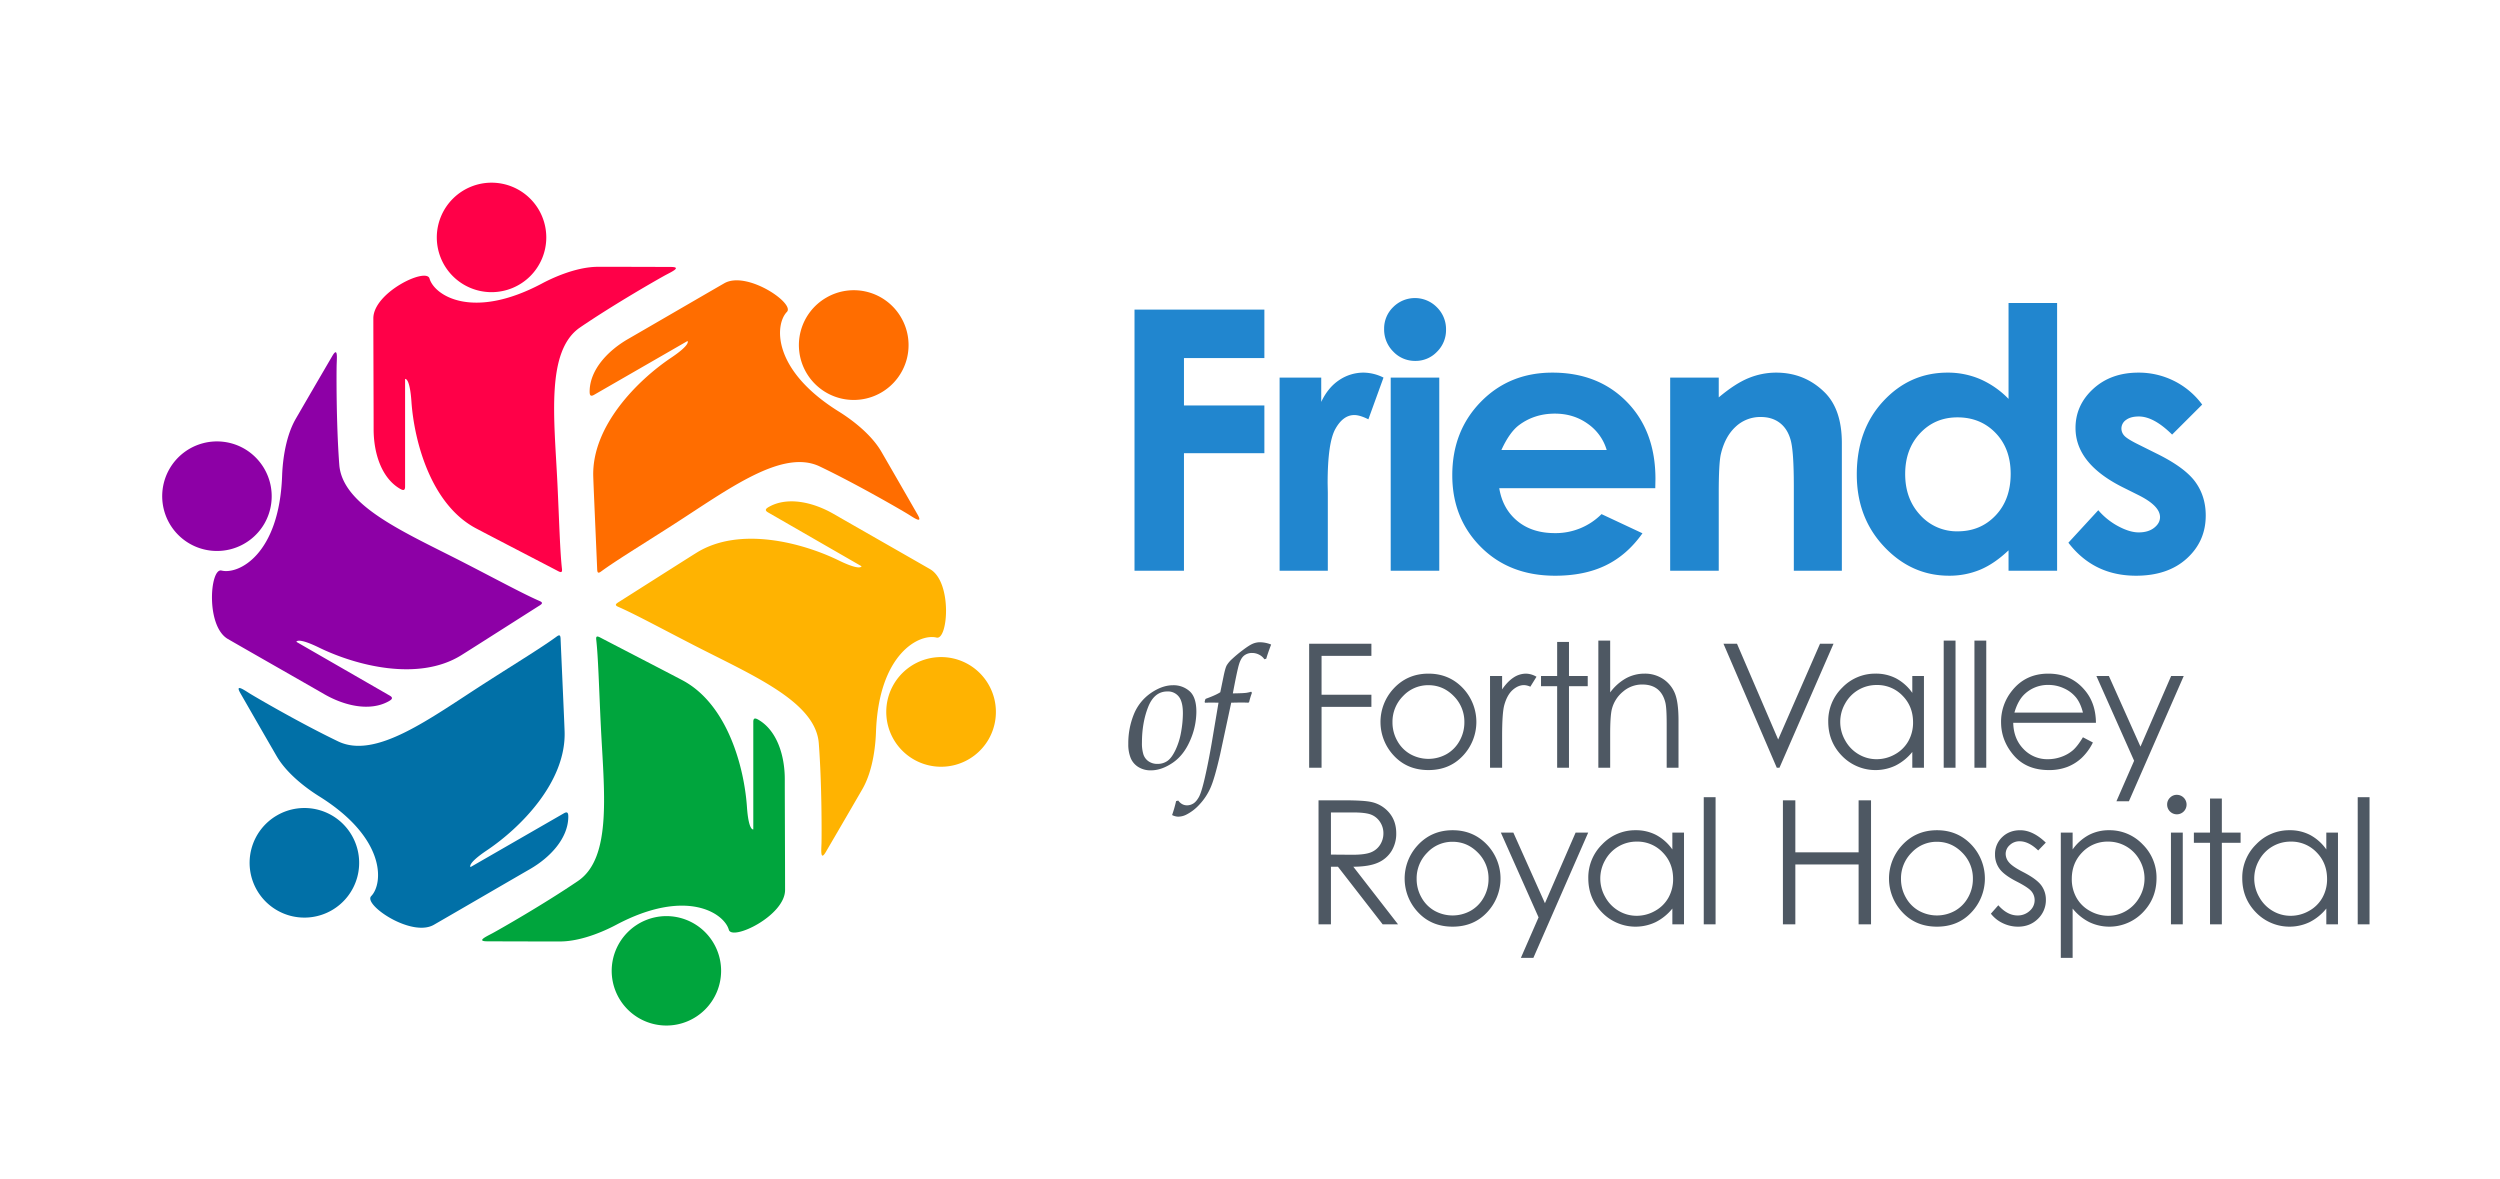 <?xml version="1.0" encoding="UTF-8" standalone="no"?> <!-- Created with Inkscape (http://www.inkscape.org/) --> <svg xmlns:dc="http://purl.org/dc/elements/1.1/" xmlns:cc="http://creativecommons.org/ns#" xmlns:rdf="http://www.w3.org/1999/02/22-rdf-syntax-ns#" xmlns:svg="http://www.w3.org/2000/svg" xmlns="http://www.w3.org/2000/svg" xmlns:sodipodi="http://sodipodi.sourceforge.net/DTD/sodipodi-0.dtd" xmlns:inkscape="http://www.inkscape.org/namespaces/inkscape" width="210mm" height="99mm" viewBox="0 0 210 99" id="svg8" inkscape:version="0.92.1 r15371" sodipodi:docname="logo-pinwheel.svg"> <defs id="defs2"> <style id="style3682"> .cls-1 { fill: #8d00a6; } .cls-1, .cls-2, .cls-3, .cls-4, .cls-5, .cls-6, .cls-7, .cls-8 { fill-rule: evenodd; } .cls-2 { fill: #0170a7; } .cls-3 { fill: #00a53d; } .cls-4 { fill: #ffb301; } .cls-5 { fill: #ff6d00; } .cls-6 { fill: #ff0048; } .cls-7 { fill: #4e5863; } .cls-8 { fill: #2186cf; } </style> </defs>  <g inkscape:label="Layer 1" inkscape:groupmode="layer" id="layer1" transform="translate(0,-198)"> <g id="g3708" transform="matrix(0.083,0,0,0.083,2.33,198.986)"> <path d="m 202.611,634.85 c 24.551,14.14 76.359,43.647 97.4,55.766 21.041,12.119 46.3,17.537 64.848,7.485 3.325,-1.8 5.685,-3.575 1.522,-5.973 L 271.89,637.707 c 0,0 0.669,-5.052 23.067,5.876 36.073,17.6 99.9,34.951 143.785,7.666 12.2,-7.585 81.427,-51.79 79.379,-50.377 2.007,-1.384 3.956,-2.732 0,-4.455 -16.652,-7.248 -42.256,-21.19 -76.936,-39.019 -59.339,-30.5 -122.7,-56.906 -125.884,-98.961 -3.184,-42.055 -2.863,-94.546 -2.656,-101.306 0.207,-6.76 1.376,-18.725 -4.469,-8.627 -1.608,2.779 -15.754,26.9 -36.887,63.417 -11.945,20.639 -13.551,49.166 -13.854,57.717 -2.829,79.9 -44.216,100.186 -61.35,95.9 -11.666,-2.912 -16.166,56.243 6.526,69.312 z M 239.538,518 A 55.437,55.437 0 1 1 219.293,442.308 55.606,55.606 0 0 1 239.538,518 Z" class="cls-1" data-name="Shape 1 copy 12" id="Shape_1_copy_12" inkscape:connector-curvature="0" style="fill:#8d00a6;fill-rule:evenodd"></path> <path d="m 411.03,924.049 c 24.551,-14.14 76.072,-44.143 97.114,-56.262 21.042,-12.119 38.376,-31.234 38.922,-52.281 0.1,-3.773 -0.261,-6.7 -4.424,-4.3 l -94.491,54.421 c 0,0 -4.051,-3.1 16.635,-16.99 33.316,-22.363 80.291,-68.828 78.547,-120.384 -0.485,-14.332 -4.247,-96.24 -4.045,-93.764 -0.2,-2.427 -0.394,-4.784 -3.869,-2.226 -14.619,10.762 -39.524,25.911 -72.342,46.957 -56.152,36.011 -110.752,77.545 -148.855,59.271 -38.103,-18.274 -83.512,-44.8 -89.277,-48.358 -5.765,-3.558 -15.568,-10.552 -9.723,-0.453 1.608,2.778 15.478,27.061 36.611,63.576 11.945,20.639 35.908,36.289 43.181,40.827 67.946,42.392 64.867,88.291 52.583,100.952 -8.363,8.618 40.741,42.083 63.433,29.014 z m -82.982,-90.328 a 55.437,55.437 0 1 1 -75.834,-20.357 55.32,55.32 0 0 1 75.834,20.357 z" class="cls-2" data-name="Shape 1 copy 11" id="Shape_1_copy_11" inkscape:connector-curvature="0" style="fill:#0170a7;fill-rule:evenodd"></path> <path d="m 766.455,888.8 c 0,-28.28 -0.287,-87.791 -0.287,-112.029 0,-24.238 -7.927,-48.771 -25.926,-59.771 -3.227,-1.971 -5.947,-3.123 -5.947,1.673 v 108.841 c 0,0 -4.72,1.948 -6.432,-22.866 -2.756,-39.963 -19.607,-103.778 -65.237,-128.049 -12.685,-6.747 -85.675,-44.451 -83.424,-43.388 -2.206,-1.042 -4.35,-2.052 -3.866,2.23 2.033,18.01 2.732,47.1 4.594,85.975 3.186,66.516 11.945,134.452 -22.971,158.233 -34.916,23.781 -80.649,49.751 -86.621,52.951 -5.972,3.2 -16.945,8.173 -5.255,8.173 3.216,0 31.232,0.159 73.5,0.159 23.89,0 49.458,-12.876 57.034,-16.89 70.776,-37.5 109.084,-11.894 113.933,5.049 3.3,11.531 56.905,-14.158 56.905,-40.291 z m -119.884,26.47 a 55.368,55.368 0 1 1 -55.582,55.368 55.475,55.475 0 0 1 55.582,-55.373 z" class="cls-3" data-name="Shape 1 copy 10" id="Shape_1_copy_10" inkscape:connector-curvature="0" style="fill:#00a53d;fill-rule:evenodd"></path> <path d="m 913.15,564.106 c -24.576,-14.154 -76.436,-43.693 -97.5,-55.824 -21.064,-12.131 -46.342,-17.569 -64.887,-7.54 -3.324,1.8 -5.684,3.567 -1.516,5.968 l 94.587,54.476 c 0,0 -0.665,5.048 -23.084,-5.894 -36.106,-17.624 -99.979,-35.022 -143.861,-7.794 -12.2,7.57 -81.419,51.684 -79.371,50.274 -2.007,1.382 -3.955,2.726 0.007,4.452 16.667,7.26 42.3,21.217 77.01,39.067 59.4,30.542 122.809,56.987 126.036,99.019 3.227,42.032 2.953,94.494 2.752,101.25 -0.201,6.756 -1.36,18.713 4.479,8.625 1.606,-2.775 15.736,-26.872 36.846,-63.345 11.931,-20.616 13.511,-49.124 13.807,-57.671 2.756,-79.846 44.144,-100.085 61.29,-95.79 11.672,2.921 16.12,-56.191 -6.595,-69.273 z m 59.34,172.142 a 55.494,55.494 0 1 1 -20.324,-75.667 55.6,55.6 0 0 1 20.324,75.667 z" class="cls-4" data-name="Shape 1 copy 7" id="Shape_1_copy_7" inkscape:connector-curvature="0" style="fill:#ffb301;fill-rule:evenodd"></path> <path d="m 704.883,274.836 c -24.576,14.154 -76.15,44.187 -97.213,56.319 -21.063,12.132 -38.424,31.25 -38.99,52.286 -0.1,3.77 0.255,6.694 4.423,4.294 l 94.587,-54.476 c 0,0 4.05,3.1 -16.659,17 -33.353,22.381 -80.393,68.861 -78.7,120.386 0.472,14.323 4.159,96.18 3.959,93.705 0.2,2.425 0.39,4.781 3.869,2.221 14.636,-10.769 39.567,-25.932 72.421,-47 56.213,-36.042 110.877,-77.6 148.981,-59.374 38.104,18.226 83.511,44.695 89.276,48.247 5.765,3.552 15.565,10.531 9.727,0.444 -1.606,-2.775 -15.46,-27.031 -36.57,-63.5 -11.931,-20.615 -35.891,-36.235 -43.163,-40.763 -67.94,-42.3 -64.817,-88.179 -52.515,-100.844 8.384,-8.628 -40.716,-42.028 -63.433,-28.945 z M 884,309.642 A 55.494,55.494 0 1 1 808.148,289.367 55.319,55.319 0 0 1 884,309.642 Z" class="cls-5" data-name="Shape 1 copy 6" id="Shape_1_copy_6" inkscape:connector-curvature="0" style="fill:#ff6d00;fill-rule:evenodd"></path> <path d="m 349.769,310.325 c 0,28.309 0.286,87.881 0.286,112.143 0,24.262 7.919,48.82 25.9,59.827 3.223,1.973 5.94,3.127 5.94,-1.674 V 371.668 c 0,0 4.715,-1.949 6.425,22.889 2.753,40 19.585,103.884 65.164,128.18 12.671,6.754 85.579,44.5 83.33,43.432 2.2,1.043 4.345,2.054 3.862,-2.232 -2.031,-18.028 -2.728,-47.148 -4.589,-86.063 -3.183,-66.583 -11.931,-134.588 22.946,-158.393 34.877,-23.805 80.558,-49.8 86.523,-53 5.965,-3.2 16.926,-8.182 5.249,-8.182 -3.212,0 -31.2,-0.159 -73.416,-0.159 -23.863,0 -49.4,12.889 -56.97,16.908 -70.7,37.541 -108.962,11.906 -113.806,-5.055 -3.3,-11.548 -56.844,14.168 -56.844,40.332 z M 469.519,173 a 55.4,55.4 0 1 1 -55.526,55.4 55.461,55.461 0 0 1 55.526,-55.4 z" class="cls-6" data-name="Shape 1 copy 2" id="Shape_1_copy_2" inkscape:connector-curvature="0" style="fill:#ff0048;fill-rule:evenodd"></path> <g id="text"> <path d="m 1116.28,755.394 a 19.414,19.414 0 0 0 7.81,9.045 23.291,23.291 0 0 0 12.52,3.317 q 10.785,0 22.01,-7.581 11.225,-7.581 17.66,-22.4 a 73.263,73.263 0 0 0 6.43,-29.289 q 0,-14.73 -6.82,-20.8 a 24.4,24.4 0 0 0 -16.83,-6.074 q -10.965,0 -22.49,7.969 a 47.676,47.676 0 0 0 -17.14,21.493 77.523,77.523 0 0 0 -5.61,29.978 36.472,36.472 0 0 0 2.46,14.342 z m 17.57,-51.6 q 6.21,-15.894 19.51,-15.894 a 13.9,13.9 0 0 1 13.9,9.562 q 1.815,4.738 1.81,12.577 a 108.841,108.841 0 0 1 -1.77,18.65 71.016,71.016 0 0 1 -5.65,18.311 q -3.885,8.185 -8.21,11.2 a 17.01,17.01 0 0 1 -10.01,3.015 15.407,15.407 0 0 1 -9.15,-2.628 13.677,13.677 0 0 1 -5.18,-6.977 37.881,37.881 0 0 1 -1.47,-11.759 q 0,-20.165 6.22,-36.057 z m 99.45,-14.516 c -1.81,0.288 -6.38,0.489 -13.68,0.6 q 4.305,-23 6.25,-29.418 1.945,-6.418 5.27,-8.959 a 12.786,12.786 0 0 1 7.99,-2.541 15.182,15.182 0 0 1 7.16,1.766 13.99,13.99 0 0 1 5.27,4.608 l 1.9,-0.6 q 1.29,-4.736 4.92,-14.3 a 30.92,30.92 0 0 0 -11.4,-2.326 18.469,18.469 0 0 0 -7.21,1.508 q -3.585,1.507 -10.27,6.59 a 126.746,126.746 0 0 0 -10.7,8.916 28.37,28.37 0 0 0 -5.4,6.418 q -1.38,2.585 -3.02,10.337 l -3.45,16.8 q -4.41,2.93 -14.68,6.633 l -0.6,0.776 -0.61,2.584 0.69,0.689 q 1.47,-0.171 6.48,-0.172 1.98,0 6.9,0.086 l -6.9,41.005 q -3.285,19.04 -6.78,34.371 -3.495,15.331 -6.17,20.115 c -1.79,3.187 -3.68,5.384 -5.7,6.59 a 12.07,12.07 0 0 1 -6.3,1.809 q -5.265,0 -8.89,-4.824 l -2.16,0.517 a 127.707,127.707 0 0 1 -4.06,14.128 13.839,13.839 0 0 0 6.13,1.636 18.385,18.385 0 0 0 8.12,-1.981 46.131,46.131 0 0 0 13.46,-10.337 60.245,60.245 0 0 0 11.01,-16.583 q 4.275,-9.433 9.88,-34.07 l 11.23,-52.376 9.32,-0.172 c 2.65,0 5.32,0.058 8.03,0.172 l 0.77,-0.6 a 75.137,75.137 0 0 1 2.85,-9.39 l -0.77,-1.12 a 32.957,32.957 0 0 1 -4.88,1.115 z m 63.55,75.807 h 12.56 v -61.6 h 50.44 V 691.2 h -50.44 v -39.33 h 50.44 v -12.282 h -63 v 125.5 z m 85.04,-79.6 a 49.668,49.668 0 0 0 0.73,67.441 q 13.575,14.547 34.99,14.546 21.315,0 34.9,-14.546 a 49.776,49.776 0 0 0 0.73,-67.526 q -14.145,-15.526 -35.63,-15.527 -21.585,0 -35.72,15.612 z m 61.28,7.081 a 36.664,36.664 0 0 1 10.77,26.618 37.686,37.686 0 0 1 -4.89,18.769 34.581,34.581 0 0 1 -13.21,13.437 37.634,37.634 0 0 1 -36.55,0 34.581,34.581 0 0 1 -13.21,-13.437 37.686,37.686 0 0 1 -4.89,-18.769 36.74,36.74 0 0 1 10.72,-26.618 34.563,34.563 0 0 1 25.65,-11 q 14.85,-0.003 25.61,11.002 z m 36.74,72.517 h 12.23 V 733.69 q 0,-24.143 2.22,-32.078 2.91,-10.323 8.47,-15.229 5.56,-4.906 11.54,-4.906 a 16.644,16.644 0 0 1 6.32,1.621 l 6.24,-10.067 a 21.857,21.857 0 0 0 -10.6,-3.156 22.791,22.791 0 0 0 -12.65,3.967 q -6.075,3.967 -11.54,11.986 v -13.565 h -12.23 v 92.822 z m 67.93,-92.822 h -16.33 v 10.324 h 16.33 v 82.5 h 11.97 v -82.5 h 18.98 v -10.322 h -18.98 V 637.8 h -11.97 v 34.466 z m 41.69,92.822 h 11.97 v -34.04 q 0,-18.427 1.71,-25.253 a 33.578,33.578 0 0 1 11.32,-17.745 29.55,29.55 0 0 1 19.45,-7.167 q 9.495,0 15.35,4.65 5.855,4.65 8.08,13.863 1.275,5.376 1.28,21.414 v 44.278 h 11.97 v -47.774 q 0,-19.023 -3.85,-27.94 a 31.565,31.565 0 0 0 -11.92,-14.205 33.05,33.05 0 0 0 -18.51,-5.289 38.985,38.985 0 0 0 -18.9,4.735 50.813,50.813 0 0 0 -15.98,14.29 v -52.468 h -11.97 v 128.653 z m 180.58,0 h 2.74 l 54.71,-125.5 h -13.67 l -42.37,96.957 -41.68,-96.957 h -13.68 z m 137.16,-92.822 v 17.063 a 47.245,47.245 0 0 0 -16.29,-14.588 43.993,43.993 0 0 0 -20.73,-4.863 46.062,46.062 0 0 0 -33.95,14.247 47,47 0 0 0 -14.1,34.3 q 0,20.476 13.98,34.766 a 47.24,47.24 0 0 0 54.2,9.683 51.343,51.343 0 0 0 16.89,-13.735 v 15.953 h 11.79 v -92.824 h -11.79 z m -9.87,19.952 q 10.635,10.824 10.64,26.929 a 38.22,38.22 0 0 1 -4.74,19 34.715,34.715 0 0 1 -13.54,13.379 37.429,37.429 0 0 1 -18.62,4.943 35.394,35.394 0 0 1 -18.23,-4.986 36.6,36.6 0 0 1 -13.53,-13.933 37.547,37.547 0 0 1 -0.05,-37.494 36.1,36.1 0 0 1 31.9,-18.664 35.238,35.238 0 0 1 26.17,10.828 z m 41.65,72.87 h 11.97 V 636.432 h -11.97 v 128.653 z m 31.1,0 h 11.97 V 636.432 h -11.97 v 128.653 z m 99.61,-17.625 a 36.238,36.238 0 0 1 -11.42,6.542 39.865,39.865 0 0 1 -13.83,2.465 33.051,33.051 0 0 1 -24.73,-10.342 q -10.02,-10.342 -10.36,-26.514 h 83.7 q -0.18,-19.025 -10.27,-31.737 -14.2,-18 -37.99,-18 -23.115,0 -36.89,17.574 a 49.581,49.581 0 0 0 -10.86,31.481 q 0,18.771 12.83,33.657 12.83,14.886 35.6,14.887 a 51.129,51.129 0 0 0 18.4,-3.114 45.45,45.45 0 0 0 14.63,-9.086 54.842,54.842 0 0 0 11.47,-15.7 l -10.09,-5.289 q -5.475,9.098 -10.19,13.178 z m -59.14,-38.17 q 3.675,-12.8 10.87,-19.2 a 34.149,34.149 0 0 1 23.54,-8.787 37.148,37.148 0 0 1 15.83,3.5 32.988,32.988 0 0 1 12.11,9.214 q 4.59,5.716 6.98,15.271 h -69.33 z m 121.14,48.765 -17.91,40.985 h 12.64 l 55.49,-126.777 h -12.74 l -31.04,71.478 -31.97,-71.478 h -12.65 z m -825.42,165.51 h 12.56 V 865.3 h 7.11 l 45.23,58.269 h 15.55 L 1341.56,865.3 q 15.81,-0.084 24.79,-4.058 a 30.1,30.1 0 0 0 13.81,-11.746 33.435,33.435 0 0 0 4.83,-18.024 q 0,-12.3 -7.01,-20.715 a 32.381,32.381 0 0 0 -18.21,-10.976 q -7.44,-1.707 -28.38,-1.709 h -25.05 v 125.5 z m 34.74,-113.212 q 12.93,0 18.5,2.218 a 19.07,19.07 0 0 1 8.99,7.38 20.338,20.338 0 0 1 3.43,11.475 21.157,21.157 0 0 1 -3.39,11.732 19.319,19.319 0 0 1 -9.42,7.635 q -6.03,2.389 -18.62,2.389 l -21.67,-0.172 v -42.655 h 22.18 z m 65.27,33.614 a 49.64,49.64 0 0 0 0.73,67.441 q 13.575,14.547 34.98,14.546 21.33,0 34.9,-14.546 a 49.748,49.748 0 0 0 0.73,-67.526 q -14.13,-15.527 -35.63,-15.527 -21.585,0 -35.71,15.612 z m 61.28,7.081 a 36.664,36.664 0 0 1 10.77,26.618 37.686,37.686 0 0 1 -4.89,18.769 34.6,34.6 0 0 1 -13.22,13.437 37.615,37.615 0 0 1 -36.54,0 34.6,34.6 0 0 1 -13.22,-13.437 37.686,37.686 0 0 1 -4.89,-18.769 36.749,36.749 0 0 1 10.73,-26.618 34.563,34.563 0 0 1 25.65,-11 q 14.835,-0.003 25.61,11.002 z m 61.41,65.487 -17.91,40.985 h 12.65 l 55.48,-126.777 h -12.74 l -31.04,71.478 -31.97,-71.478 h -12.65 z m 135.39,-85.792 v 17.063 a 47.248,47.248 0 0 0 -16.29,-14.589 43.993,43.993 0 0 0 -20.73,-4.862 46.062,46.062 0 0 0 -33.95,14.247 47,47 0 0 0 -14.1,34.3 q 0,20.476 13.98,34.766 a 47.24,47.24 0 0 0 54.2,9.683 51.333,51.333 0 0 0 16.89,-13.736 v 15.954 h 11.79 v -92.824 h -11.79 z m -9.87,19.952 q 10.635,10.824 10.64,26.928 a 38.119,38.119 0 0 1 -4.74,19 34.639,34.639 0 0 1 -13.54,13.378 37.418,37.418 0 0 1 -18.62,4.943 35.428,35.428 0 0 1 -18.23,-4.985 36.6,36.6 0 0 1 -13.53,-13.933 37.547,37.547 0 0 1 -0.05,-37.494 36.1,36.1 0 0 1 31.9,-18.664 35.234,35.234 0 0 1 26.17,10.834 z m 41.65,72.87 h 11.97 V 794.911 h -11.97 v 128.654 z m 80.12,0 h 12.57 v -60.571 h 64.03 v 60.573 h 12.57 v -125.5 h -12.57 v 52.639 h -64.03 v -52.636 h -12.57 v 125.5 z m 120.21,-79.6 a 49.64,49.64 0 0 0 0.73,67.441 q 13.56,14.547 34.98,14.546 21.33,0 34.9,-14.546 a 49.748,49.748 0 0 0 0.73,-67.526 q -14.13,-15.527 -35.63,-15.527 -21.585,0 -35.71,15.612 z m 61.28,7.081 a 36.664,36.664 0 0 1 10.77,26.618 37.686,37.686 0 0 1 -4.89,18.769 34.6,34.6 0 0 1 -13.22,13.437 37.634,37.634 0 0 1 -36.55,0 34.649,34.649 0 0 1 -13.21,-13.437 37.686,37.686 0 0 1 -4.89,-18.769 36.749,36.749 0 0 1 10.73,-26.618 34.547,34.547 0 0 1 25.65,-11 q 14.835,-10e-4 25.61,11.004 z m 58.69,-22.693 q -11.055,0 -18.29,7 a 23.438,23.438 0 0 0 -7.23,17.575 24.046,24.046 0 0 0 4.54,14.418 q 4.545,6.315 17.13,12.8 11.745,5.973 15.08,9.9 a 13.853,13.853 0 0 1 3.34,9.128 14.213,14.213 0 0 1 -5.05,10.828 17.558,17.558 0 0 1 -12.26,4.607 q -10.275,0 -19.45,-10.323 l -7.52,8.531 a 33.273,33.273 0 0 0 12.11,9.641 35.255,35.255 0 0 0 15.37,3.5 q 12.075,0 20.13,-7.934 a 26.182,26.182 0 0 0 8.05,-19.367 24.228,24.228 0 0 0 -4.72,-14.588 q -4.8,-6.4 -18.16,-13.309 -10.965,-5.631 -14.39,-9.811 a 13.234,13.234 0 0 1 -3.43,-8.617 11.851,11.851 0 0 1 4.16,-8.958 14.193,14.193 0 0 1 9.98,-3.839 q 9.18,0 18.78,9.3 l 7.69,-7.934 q -13.02,-12.542 -25.86,-12.541 v 0 z m 41.05,129.165 h 11.97 v -49.905 a 51.345,51.345 0 0 0 16.83,13.736 47.086,47.086 0 0 0 54.1,-9.683 q 13.965,-14.289 13.97,-34.766 a 47.031,47.031 0 0 0 -14.09,-34.3 45.99,45.99 0 0 0 -33.91,-14.247 43.416,43.416 0 0 0 -20.58,4.862 48.054,48.054 0 0 0 -16.32,14.589 v -17.059 h -11.97 V 957.52 Z m 66.3,-112.748 a 35.99,35.99 0 0 1 13.44,13.764 37.58,37.58 0 0 1 -0.04,37.494 36.717,36.717 0 0 1 -13.52,13.933 35.206,35.206 0 0 1 -18.13,4.985 37.6,37.6 0 0 1 -18.64,-4.943 34.56,34.56 0 0 1 -13.56,-13.378 38.113,38.113 0 0 1 -4.73,-19 q 0,-16.1 10.62,-26.928 a 35.184,35.184 0 0 1 26.14,-10.823 36.04,36.04 0 0 1 18.42,4.9 z m 44.21,-49.349 a 9.54,9.54 0 0 0 -2.89,7 9.83,9.83 0 0 0 19.66,0 9.884,9.884 0 0 0 -9.87,-9.9 9.414,9.414 0 0 0 -6.9,2.904 z m 0.96,128.142 H 2181 v -92.818 h -11.97 v 92.822 z m 39.54,-92.822 h -16.33 v 10.323 h 16.33 v 82.5 h 11.97 v -82.5 h 18.98 v -10.319 h -18.98 v -34.467 h -11.97 v 34.467 z m 117.7,0 v 17.063 a 47.248,47.248 0 0 0 -16.29,-14.589 43.964,43.964 0 0 0 -20.73,-4.862 46.024,46.024 0 0 0 -33.94,14.247 46.971,46.971 0 0 0 -14.11,34.3 q 0,20.476 13.98,34.766 a 47.24,47.24 0 0 0 54.2,9.683 51.333,51.333 0 0 0 16.89,-13.736 v 15.954 h 11.8 v -92.822 h -11.8 z m -9.87,19.961 q 10.635,10.824 10.64,26.928 a 38.119,38.119 0 0 1 -4.74,19 34.573,34.573 0 0 1 -13.54,13.378 37.409,37.409 0 0 1 -18.61,4.943 35.438,35.438 0 0 1 -18.24,-4.985 36.67,36.67 0 0 1 -13.53,-13.933 37.547,37.547 0 0 1 -0.05,-37.494 36.133,36.133 0 0 1 31.9,-18.664 35.234,35.234 0 0 1 26.17,10.827 z m 41.65,72.87 h 11.97 V 794.911 h -11.97 v 128.654 z" class="cls-7" data-name="of Forth Valley Royal Hospital" id="of_Forth_Valley_Royal_Hospital" inkscape:connector-curvature="0" style="fill:#4e5863;fill-rule:evenodd"></path> <path d="m 1120.11,565.741 h 50.05 V 446.8 h 81.38 v -48.33 h -81.38 V 350.5 h 81.38 v -49.05 h -131.43 z m 146.84,0 h 48.79 v -79.054 l -0.18,-9.522 q 0,-40.964 7.84,-54.978 7.84,-14.014 19.17,-14.014 5.58,0 14.22,4.312 l 15.31,-42.222 a 46.094,46.094 0 0 0 -19.99,-5.031 43.917,43.917 0 0 0 -24.84,7.546 q -11.355,7.547 -18.19,22.1 v -24.615 h -42.13 z m 114.93,-266.807 a 30.139,30.139 0 0 0 -9.15,22.1 31.519,31.519 0 0 0 9.24,22.908 30.15,30.15 0 0 0 22.35,9.433 29.749,29.749 0 0 0 21.91,-9.253 30.645,30.645 0 0 0 9.15,-22.369 31.006,31.006 0 0 0 -9.24,-22.638 31.091,31.091 0 0 0 -44.26,-0.181 z m -2.49,266.807 h 49.15 V 370.263 h -49.15 z m 267.93,-92.888 q 0,-48.51 -28.99,-78.066 -28.99,-29.556 -75.26,-29.555 -43.575,0 -72.47,29.555 -28.895,29.555 -28.9,74.293 0,43.659 28.99,72.676 28.99,29.017 75.08,29.016 29.715,0 51.31,-10.51 21.615,-10.51 37.09,-32.43 l -41.41,-19.4 a 65.573,65.573 0 0 1 -47.35,19.225 q -23.055,0 -37.9,-12.307 -14.845,-12.307 -18.27,-33.15 h 157.9 z M 1491.4,443.567 q 8.3,-18.145 18.03,-25.333 15.51,-11.5 36.07,-11.5 18.945,0 33.28,10.241 a 49.172,49.172 0 0 1 19.2,26.591 H 1491.4 Z m 170.82,122.174 h 49.16 v -78.425 q 0,-30.5 2.15,-39.659 4.14,-17.584 14.82,-27.548 a 36.254,36.254 0 0 1 25.6,-9.96 q 11.49,0 19.31,6.013 7.82,6.013 10.95,17.5 3.15,11.487 3.15,46.478 v 85.6 h 48.61 V 436.56 q 0,-33.776 -17.08,-51.026 -20.31,-20.3 -49.44,-20.3 a 73.371,73.371 0 0 0 -27.78,5.5 q -13.575,5.5 -30.29,19.565 v -20.036 h -49.16 z m 342.45,-173.918 a 90.412,90.412 0 0 0 -28.6,-19.943 82.924,82.924 0 0 0 -33.09,-6.648 q -38.3,0 -65.1,28.926 -26.8,28.926 -26.79,74.2 0,43.661 27.69,73.035 27.69,29.374 65.64,29.376 a 80.927,80.927 0 0 0 31.38,-6.019 q 14.475,-6.017 28.87,-19.673 v 20.661 h 49.15 V 294.8 h -49.15 v 97.021 z m -13.09,34.5 q 15.24,15.811 15.25,41.324 0,26.054 -15.25,42.132 -15.25,16.078 -38.41,16.08 a 49.759,49.759 0 0 1 -37.77,-16.35 q -15.345,-16.347 -15.34,-41.683 0,-25.152 15.07,-41.234 15.07,-16.082 37.87,-16.08 23.325,-0.004 38.58,15.807 z M 2172.1,373.59 a 79.73,79.73 0 0 0 -35.92,-8.354 q -27.9,0 -45.82,16.439 -17.92,16.439 -17.91,39.617 0,35.937 47.53,59.83 l 16.56,8.265 q 21.435,10.779 21.43,22.1 0,6.109 -5.94,10.78 -5.94,4.671 -15.67,4.671 -9,0 -20.61,-6.2 a 69.729,69.729 0 0 1 -20.26,-16.26 l -30.25,32.879 q 25.575,33.418 68.42,33.418 32.235,0 51.41,-17.428 19.175,-17.428 19.17,-43.479 0,-19.581 -10.62,-34.137 -10.62,-14.556 -39.07,-28.568 l -18.01,-8.983 q -11.7,-5.748 -14.67,-9.073 a 10.7,10.7 0 0 1 -2.97,-7.277 10.529,10.529 0 0 1 4.68,-8.714 q 4.68,-3.5 12.96,-3.5 15.135,0 33.67,18.326 l 30.43,-30.364 a 79.438,79.438 0 0 0 -28.54,-23.992 z" class="cls-8" id="Friends" inkscape:connector-curvature="0" style="fill:#2186cf;fill-rule:evenodd"></path> </g> </g> </g> </svg> 